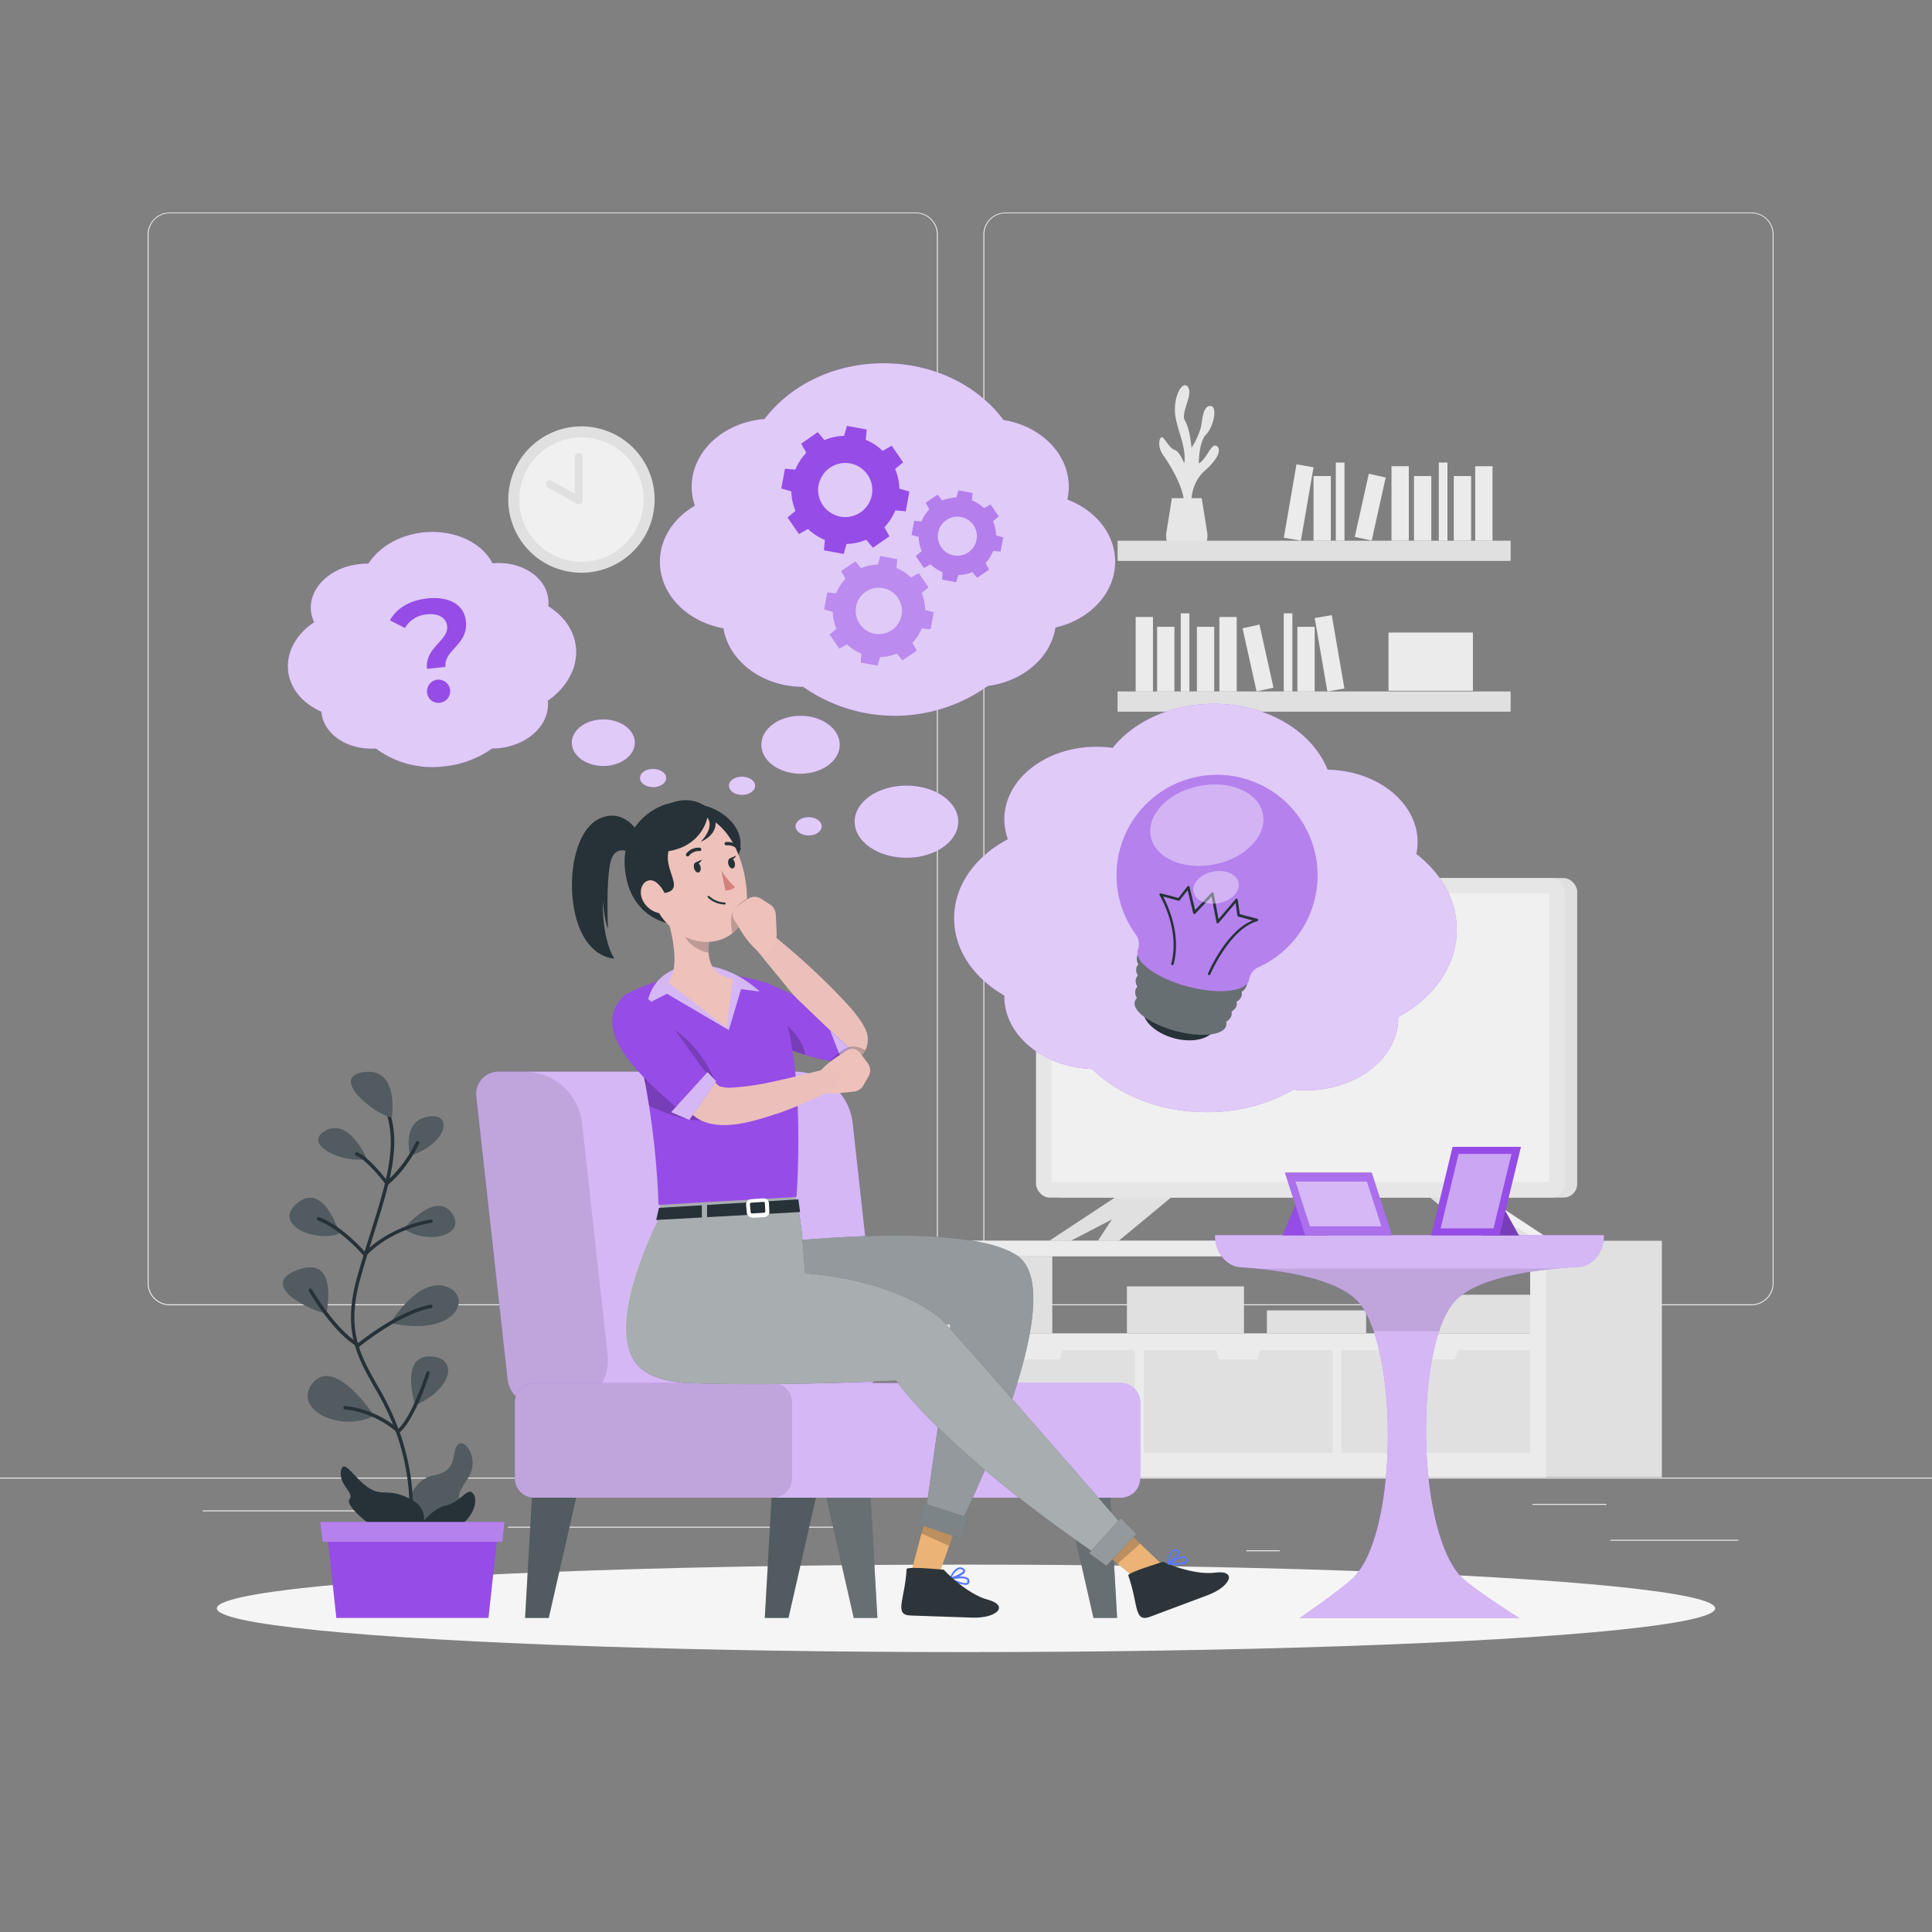 <svg xmlns="http://www.w3.org/2000/svg" viewBox="0 0 500 500"><rect x="0" y="0" width="500" height="500" fill="#808080" stroke="none"/><g id="freepik--background-complete--inject-21"><rect y="382.4" width="500" height="0.25" style="fill:#ebebeb"></rect><rect x="416.78" y="398.49" width="33.12" height="0.25" style="fill:#ebebeb"></rect><rect x="322.53" y="401.21" width="8.69" height="0.25" style="fill:#ebebeb"></rect><rect x="396.59" y="389.21" width="19.19" height="0.25" style="fill:#ebebeb"></rect><rect x="52.46" y="390.89" width="43.19" height="0.25" style="fill:#ebebeb"></rect><rect x="104.56" y="390.89" width="6.33" height="0.25" style="fill:#ebebeb"></rect><rect x="131.47" y="395.11" width="93.68" height="0.25" style="fill:#ebebeb"></rect><path d="M237,337.8H43.91a5.71,5.71,0,0,1-5.7-5.71V60.66A5.71,5.71,0,0,1,43.91,55H237a5.71,5.71,0,0,1,5.71,5.71V332.09A5.71,5.71,0,0,1,237,337.8ZM43.91,55.2a5.46,5.46,0,0,0-5.45,5.46V332.09a5.46,5.46,0,0,0,5.45,5.46H237a5.47,5.47,0,0,0,5.46-5.46V60.66A5.47,5.47,0,0,0,237,55.2Z" style="fill:#ebebeb"></path><path d="M453.31,337.8H260.21a5.72,5.72,0,0,1-5.71-5.71V60.66A5.72,5.72,0,0,1,260.21,55h193.1A5.71,5.71,0,0,1,459,60.66V332.09A5.71,5.71,0,0,1,453.31,337.8ZM260.21,55.2a5.47,5.47,0,0,0-5.46,5.46V332.09a5.47,5.47,0,0,0,5.46,5.46h193.1a5.47,5.47,0,0,0,5.46-5.46V60.66a5.47,5.47,0,0,0-5.46-5.46Z" style="fill:#ebebeb"></path><polygon points="291.12 308.22 299.55 308.22 305.12 308.22 289.53 321.11 286.67 321.11 284.12 321.11 287.76 315.59 277.14 321.11 274.58 321.11 271.56 321.11 291.12 308.22" style="fill:#e0e0e0"></polygon><polygon points="401.61 321.11 396.02 321.11 383.63 314.67 389.04 321.11 383.63 321.11 368.05 308.22 382.04 308.22 401.61 321.11" style="fill:#e0e0e0"></polygon><polygon points="386.5 321.11 373.61 308.22 382.04 308.22 401.61 321.11 398.58 321.11 383.63 312.89 389.04 321.11 386.5 321.11" style="fill:#f0f0f0"></polygon><path d="M241.67,321.11V382.3H430.09V321.11Zm3.08,4H396v20H244.75Z" style="fill:#e0e0e0"></path><path d="M241.67,321.11V382.3H400.14V321.11Zm3.08,4H396v20H244.75Z" style="fill:#ebebeb"></path><rect x="244.75" y="325.08" width="27.58" height="19.99" transform="translate(517.08 670.16) rotate(180)" style="fill:#e0e0e0"></rect><rect x="356.08" y="335.08" width="39.94" height="10" transform="translate(752.1 680.15) rotate(180)" style="fill:#e0e0e0"></rect><rect x="327.88" y="339.14" width="25.69" height="5.94" transform="translate(681.44 684.21) rotate(180)" style="fill:#e0e0e0"></rect><rect x="291.65" y="332.93" width="30.29" height="12.15" transform="translate(613.59 678) rotate(180)" style="fill:#e0e0e0"></rect><polygon points="365.95 349.43 366.68 351.82 376.51 351.82 377.24 349.43 396.02 349.43 396.02 375.97 347.17 375.97 347.17 349.43 365.95 349.43" style="fill:#e0e0e0"></polygon><polygon points="314.81 349.43 315.54 351.82 325.36 351.82 326.09 349.43 344.88 349.43 344.88 375.97 296.02 375.97 296.02 349.43 314.81 349.43" style="fill:#e0e0e0"></polygon><polygon points="263.66 349.43 264.39 351.82 274.21 351.82 274.95 349.43 293.73 349.43 293.73 375.97 244.88 375.97 244.88 349.43 263.66 349.43" style="fill:#e0e0e0"></polygon><rect x="271.33" y="227.23" width="136.85" height="82.69" rx="3.53" transform="translate(679.51 537.16) rotate(180)" style="fill:#e0e0e0"></rect><rect x="268.11" y="227.23" width="136.85" height="82.69" rx="3.53" transform="translate(673.08 537.16) rotate(180)" style="fill:#e6e6e6"></rect><rect x="299.21" y="204.17" width="74.65" height="128.81" transform="translate(605.12 -67.96) rotate(90)" style="fill:#f0f0f0"></rect><circle cx="150.48" cy="129.29" r="18.94" transform="translate(-9.92 246.04) rotate(-76.72)" style="fill:#e0e0e0"></circle><circle cx="150.48" cy="129.29" r="16.1" transform="translate(-4.93 252.61) rotate(-79.1)" style="fill:#f0f0f0"></circle><polyline points="149.72 118.24 149.72 129.5 142.26 125.28" style="fill:#f0f0f0"></polyline><path d="M149.72,130.5a1,1,0,0,1-.49-.13l-7.46-4.22a1,1,0,0,1-.38-1.36,1,1,0,0,1,1.37-.38l6,3.38v-9.55a1,1,0,1,1,2,0V129.5a1,1,0,0,1-.49.86A.94.94,0,0,1,149.72,130.5Z" style="fill:#e0e0e0"></path><path d="M308.37,131.66s-.92-6,3.48-9.89,4-6.16,2.75-6.46-2.41,3.57-4.35,4.63c0,0-.06-5.51,1.91-7.53s3-7.26,1.12-7.35-2.06,3.1-2.45,5.37a18.83,18.83,0,0,1-2.46,5.45s-.41-4.92-1.68-6.95,2.12-6.67.81-8.69-3.62,1.83-3.43,6.18,3.09,9,2.42,13.52c0,0-1.28-3.19-2.43-3.48s-2.3-2.4-3.08-3.18-1.74,1.93,0,4.44,6.18,9.23,5.51,14.66Z" style="fill:#e6e6e6"></path><path d="M311,128.92l1.44,9a4.59,4.59,0,0,1-4.53,5.32h-1.54a4.59,4.59,0,0,1-4.53-5.32l1.44-9Z" style="fill:#e6e6e6"></path><rect x="289.23" y="139.93" width="101.72" height="5.23" transform="translate(680.18 285.09) rotate(180)" style="fill:#e0e0e0"></rect><rect x="381.79" y="120.67" width="4.48" height="19.27" transform="translate(768.05 260.6) rotate(180)" style="fill:#ebebeb"></rect><rect x="360.12" y="120.67" width="4.48" height="19.27" transform="translate(724.72 260.6) rotate(180)" style="fill:#ebebeb"></rect><rect x="333.85" y="120.43" width="4.48" height="19.27" transform="translate(645.21 315.31) rotate(-170.22)" style="fill:#ebebeb"></rect><rect x="376.23" y="123.21" width="4.48" height="16.73" transform="translate(756.95 263.14) rotate(180)" style="fill:#ebebeb"></rect><rect x="365.93" y="123.21" width="4.48" height="16.73" transform="translate(736.35 263.14) rotate(180)" style="fill:#ebebeb"></rect><rect x="339.93" y="123.21" width="4.48" height="16.73" transform="translate(684.35 263.14) rotate(180)" style="fill:#ebebeb"></rect><rect x="352.36" y="122.92" width="4.48" height="16.73" transform="translate(672.29 336.35) rotate(-167.47)" style="fill:#ebebeb"></rect><rect x="372.36" y="119.71" width="2.24" height="20.22" transform="translate(746.96 259.64) rotate(180)" style="fill:#ebebeb"></rect><rect x="345.7" y="119.71" width="2.24" height="20.22" transform="translate(693.65 259.64) rotate(180)" style="fill:#ebebeb"></rect><rect x="289.23" y="178.95" width="101.72" height="5.23" style="fill:#e0e0e0"></rect><rect x="293.91" y="159.68" width="4.48" height="19.27" style="fill:#ebebeb"></rect><rect x="315.58" y="159.68" width="4.48" height="19.27" style="fill:#ebebeb"></rect><rect x="341.85" y="159.44" width="4.48" height="19.27" transform="translate(-23.72 60.9) rotate(-9.78)" style="fill:#ebebeb"></rect><rect x="299.46" y="162.22" width="4.48" height="16.73" style="fill:#ebebeb"></rect><rect x="309.76" y="162.22" width="4.48" height="16.73" style="fill:#ebebeb"></rect><rect x="335.76" y="162.22" width="4.48" height="16.73" style="fill:#ebebeb"></rect><rect x="323.33" y="161.94" width="4.48" height="16.73" transform="translate(-29.19 74.67) rotate(-12.53)" style="fill:#ebebeb"></rect><rect x="305.58" y="158.73" width="2.24" height="20.22" style="fill:#ebebeb"></rect><rect x="332.23" y="158.73" width="2.24" height="20.22" style="fill:#ebebeb"></rect><rect x="359.35" y="163.7" width="21.84" height="15.07" style="fill:#ebebeb"></rect></g><g id="freepik--Shadow--inject-21"><ellipse id="freepik--path--inject-21" cx="250" cy="416.24" rx="193.89" ry="11.32" style="fill:#f5f5f5"></ellipse></g><g id="freepik--Plant--inject-21"><path d="M104.32,393.13s1.39-10.18,7.9-11.29,4.54-6,6.24-7.94,6.12,3.72,2.33,9.16-.7,3.73-2.33,8.79S103.73,401.56,104.32,393.13Z" style="fill:#263238"></path><path d="M104.32,393.13s1.39-10.18,7.9-11.29,4.54-6,6.24-7.94,6.12,3.72,2.33,9.16-.7,3.73-2.33,8.79S103.73,401.56,104.32,393.13Z" style="fill:#fff;isolation:isolate;opacity:0.2"></path><path d="M105.44,399.57l-.13,0a.45.45,0,0,1-.3-.56c0-.11,3.15-11.1-2.05-27a68.72,68.72,0,0,0-6.13-13.1c-4.41-7.83-8.21-14.58-4.49-28.08,1.15-4.17,2.38-8.08,3.57-11.86,4.39-13.94,7.86-25,2.48-34.46a.45.45,0,1,1,.78-.44c5.58,9.83,2.06,21-2.4,35.18-1.19,3.77-2.41,7.67-3.56,11.82-3.62,13.14-.08,19.43,4.41,27.39a71.17,71.17,0,0,1,6.2,13.27c5.29,16.22,2.08,27.46,2.05,27.58A.46.46,0,0,1,105.44,399.57Z" style="fill:#263238"></path><path d="M108.35,397.7s4.21-6.34-1.87-9.6-7.28-.63-11-3-6.6-8-7.24-4.39,3.7,5.7,2.16,7.36S100.57,400.56,108.35,397.7Z" style="fill:#263238"></path><path d="M101.39,289.17s2-12.95-7.2-11.71S97,288.54,101.39,289.17Z" style="fill:#263238"></path><path d="M94.94,299.92s-4.56-10.73-10.7-7.31S88.47,301.19,94.94,299.92Z" style="fill:#263238"></path><path d="M106.17,299.08s-2.43-8.75,4.47-10.06S115.73,296.05,106.17,299.08Z" style="fill:#263238"></path><path d="M104.53,318s8-9.8,12.29-4.18S111,322.45,104.53,318Z" style="fill:#263238"></path><path d="M87.84,319.24s-4-13.48-10.8-7.94S81.52,321.68,87.84,319.24Z" style="fill:#263238"></path><path d="M84.44,340s3.28-14.81-6.77-11.56S76.62,337.83,84.44,340Z" style="fill:#263238"></path><path d="M101.06,342.41s7-11.67,14.21-9.5S118.67,346.16,101.06,342.41Z" style="fill:#263238"></path><path d="M96.86,366.41s-10.09-15.26-15.78-8.63S87.54,370.93,96.86,366.41Z" style="fill:#263238"></path><path d="M107.47,363.69s-4-12.45,3.47-12.62S117.79,359,107.47,363.69Z" style="fill:#263238"></path><g style="isolation:isolate;opacity:0.2"><path d="M101.39,289.17s2-12.95-7.2-11.71S97,288.54,101.39,289.17Z" style="fill:#fff"></path><path d="M94.94,299.92s-4.56-10.73-10.7-7.31S88.47,301.19,94.94,299.92Z" style="fill:#fff"></path><path d="M106.17,299.08s-2.43-8.75,4.47-10.06S115.73,296.05,106.17,299.08Z" style="fill:#fff"></path><path d="M104.53,318s8-9.8,12.29-4.18S111,322.45,104.53,318Z" style="fill:#fff"></path><path d="M87.84,319.24s-4-13.48-10.8-7.94S81.52,321.68,87.84,319.24Z" style="fill:#fff"></path><path d="M84.44,340s3.28-14.81-6.77-11.56S76.62,337.83,84.44,340Z" style="fill:#fff"></path><path d="M101.06,342.41s7-11.67,14.21-9.5S118.67,346.16,101.06,342.41Z" style="fill:#fff"></path><path d="M96.86,366.41s-10.09-15.26-15.78-8.63S87.54,370.93,96.86,366.41Z" style="fill:#fff"></path><path d="M107.47,363.69s-4-12.45,3.47-12.62S117.79,359,107.47,363.69Z" style="fill:#fff"></path></g><path d="M100.08,306.67h0a.45.45,0,0,1-.31-.18c0-.06-4.66-6.24-7.58-7.4a.45.45,0,1,1,.34-.83c2.74,1.09,6.6,5.91,7.68,7.32a33,33,0,0,0,7.43-10,.45.45,0,0,1,.6-.22.43.43,0,0,1,.22.59c-.12.27-3.1,6.67-8,10.61A.45.45,0,0,1,100.08,306.67Z" style="fill:#263238"></path><path d="M94.43,325.13h0a.47.47,0,0,1-.33-.17c-.06-.06-5.65-6.71-11.82-9.11a.45.45,0,1,1,.33-.84c5.59,2.17,10.55,7.51,11.85,9,7-7,16.92-8.4,17-8.41a.45.45,0,1,1,.12.89c-.1,0-10,1.39-16.83,8.5A.44.44,0,0,1,94.43,325.13Z" style="fill:#263238"></path><path d="M92.74,348.57a.43.43,0,0,1-.22-.06C86.25,345,80.2,334.6,79.94,334.16a.45.45,0,1,1,.79-.45c.06.1,6,10.29,12,13.86,1.65-1.32,10.9-8.49,18.68-9.91a.43.43,0,0,1,.52.36.44.44,0,0,1-.36.52c-8.16,1.5-18.41,9.84-18.51,9.93A.46.46,0,0,1,92.74,348.57Z" style="fill:#263238"></path><path d="M103.09,370.84a.45.45,0,0,1-.32-.13,24.66,24.66,0,0,0-13.51-5.95.46.46,0,0,1-.39-.51.44.44,0,0,1,.51-.39,25.88,25.88,0,0,1,13.73,5.92c3.58-3.34,7.19-14.45,7.23-14.57a.45.45,0,1,1,.86.28c-.16.49-3.94,12.11-7.82,15.25A.46.46,0,0,1,103.09,370.84Z" style="fill:#263238"></path><path d="M107.7,396.19s3.61-5.74,7.68-6.56,5.83-5.51,7.33-2.69S120.07,399.12,107.7,396.19Z" style="fill:#263238"></path><polygon points="126.42 418.72 87.04 418.72 84.41 394.43 129.05 394.43 126.42 418.72" style="fill:#964CE6"></polygon><polygon points="129.97 399.03 83.49 399.03 82.89 393.88 130.57 393.88 129.97 399.03" style="fill:#964CE6"></polygon><polygon points="129.97 399.03 83.49 399.03 82.89 393.88 130.57 393.88 129.97 399.03" style="fill:#fff;opacity:0.3"></polygon></g><g id="freepik--Table--inject-21"><path d="M314.43,319.65H415.11c0,4.41-2.91,8-6.6,8.23-10.82.58-27.47,2.62-32.75,9.77-9.84,13.31-8.88,60.09,2.9,70.93,3.7,3.39,14.47,10.14,14.47,10.14H336.4s10.07-6.88,13.57-10.14c11.72-10.93,12.06-57.68,2.17-70.93-5.07-6.8-20.67-9-31.14-9.69C317.31,327.71,314.43,324.06,314.43,319.65Z" style="fill:#964CE6"></path><path d="M314.43,319.65H415.11c0,4.41-2.91,8-6.6,8.23-10.82.58-27.47,2.62-32.75,9.77-9.84,13.31-8.88,60.09,2.9,70.93,3.7,3.39,14.47,10.14,14.47,10.14H336.4s10.07-6.88,13.57-10.14c11.72-10.93,12.06-57.68,2.17-70.93-5.07-6.8-20.67-9-31.14-9.69C317.31,327.71,314.43,324.06,314.43,319.65Z" style="fill:#fff;isolation:isolate;opacity:0.6"></path><path d="M402.64,328.31c-10.23,1-22.48,3.39-26.88,9.34a24.92,24.92,0,0,0-3.32,6.88H355.53a25.35,25.35,0,0,0-3.39-6.88c-4.4-5.91-16.76-8.34-26.79-9.34Z" style="opacity:0.1"></path><polygon points="385.58 306.18 393.1 319.73 383.73 319.73 385.58 306.18" style="fill:#964CE6"></polygon><polygon points="385.58 306.18 393.1 319.73 383.73 319.73 385.58 306.18" style="isolation:isolate;opacity:0.2"></polygon><polygon points="388.09 319.73 370.39 319.73 375.93 296.8 393.62 296.8 388.09 319.73" style="fill:#964CE6"></polygon><polygon points="372.83 317.91 377.49 298.62 391.18 298.62 386.52 317.91 372.83 317.91" style="fill:#fff;isolation:isolate;opacity:0.5"></polygon><polygon points="336.3 309.29 331.91 319.73 343.65 319.73 336.3 309.29" style="fill:#964CE6"></polygon><polygon points="360.27 319.73 337.79 319.73 332.51 303.44 355 303.44 360.27 319.73" style="fill:#964CE6"></polygon><polygon points="360.27 319.73 337.79 319.73 332.51 303.44 355 303.44 360.27 319.73" style="fill:#fff;isolation:isolate;opacity:0.2"></polygon><polygon points="339.02 317.38 335.27 305.79 353.76 305.79 357.51 317.38 339.02 317.38" style="fill:#fff;isolation:isolate;opacity:0.5"></polygon></g><g id="freepik--speech-bubble-3--inject-21"><path d="M377,240.59c0-7.67-4-14.6-10.45-19.58a14.88,14.88,0,0,0,.32-3.07c0-10.21-10.38-18.52-23.3-18.75-3.9-9.88-15.61-17.05-29.45-17.05-11,0-20.71,4.56-26.16,11.41a31.77,31.77,0,0,0-4.18-.29c-13.17,0-23.86,8.4-23.86,18.77a15.2,15.2,0,0,0,.92,5.16c-8.39,4.41-13.92,11.92-13.92,20.46,0,8.22,5.13,15.49,13,20,0,.09,0,.17,0,.26,0,10.06,10.07,18.27,22.71,18.74,7,6.81,17.65,11.17,29.63,11.17A45.14,45.14,0,0,0,334.76,282a31.36,31.36,0,0,0,3.24.17c13.18,0,23.86-8.4,23.86-18.76v-.2C371,258.27,377,250,377,240.59Z" style="fill:#964CE6"></path><path d="M212.66,213.85c0,1.31-1.52,2.37-3.39,2.37s-3.39-1.06-3.39-2.37,1.52-2.37,3.39-2.37S212.66,212.54,212.66,213.85Z" style="fill:#964CE6"></path><ellipse cx="234.59" cy="212.65" rx="13.41" ry="9.34" style="fill:#964CE6"></ellipse><path d="M377,240.59c0-7.67-4-14.6-10.45-19.58a14.88,14.88,0,0,0,.32-3.07c0-10.21-10.38-18.52-23.3-18.75-3.9-9.88-15.61-17.05-29.45-17.05-11,0-20.71,4.56-26.16,11.41a31.77,31.77,0,0,0-4.18-.29c-13.17,0-23.86,8.4-23.86,18.77a15.2,15.2,0,0,0,.92,5.16c-8.39,4.41-13.92,11.92-13.92,20.46,0,8.22,5.13,15.49,13,20,0,.09,0,.17,0,.26,0,10.06,10.07,18.27,22.71,18.74,7,6.81,17.65,11.17,29.63,11.17A45.14,45.14,0,0,0,334.76,282a31.36,31.36,0,0,0,3.24.17c13.18,0,23.86-8.4,23.86-18.76v-.2C371,258.27,377,250,377,240.59Z" style="fill:#fff;isolation:isolate;opacity:0.7"></path><path d="M212.66,213.85c0,1.31-1.52,2.37-3.39,2.37s-3.39-1.06-3.39-2.37,1.52-2.37,3.39-2.37S212.66,212.54,212.66,213.85Z" style="fill:#fff;isolation:isolate;opacity:0.7"></path><ellipse cx="234.59" cy="212.65" rx="13.41" ry="9.34" style="fill:#fff;isolation:isolate;opacity:0.7"></ellipse></g><g id="freepik--speech-bubble-2--inject-21"><path d="M288.61,145.37c0-7.17-5.09-13.34-12.38-16.09a15,15,0,0,0,.38-3.29c0-8.59-7.27-15.73-16.89-17.3-6.57-8.83-18-14.68-31-14.68s-24.27,5.74-30.87,14.43C187.23,109.3,179,116.82,179,126a15,15,0,0,0,.83,4.87c-5.46,3.18-9.05,8.49-9.05,14.51,0,8.45,7,15.51,16.44,17.23,1.43,8.55,10.11,15.14,20.63,15.14a41.32,41.32,0,0,0,47.8-.23c9.13-1.18,16.3-7.35,17.5-15.11C282,160.39,288.61,153.54,288.61,145.37Z" style="fill:#964CE6"></path><ellipse cx="207.18" cy="192.74" rx="10.15" ry="7.5" style="fill:#964CE6"></ellipse><path d="M195.42,203.35c0,1.31-1.52,2.37-3.39,2.37s-3.39-1.06-3.39-2.37S190.16,201,192,201,195.42,202,195.42,203.35Z" style="fill:#964CE6"></path><path d="M288.61,145.37c0-7.17-5.09-13.34-12.38-16.09a15,15,0,0,0,.38-3.29c0-8.59-7.27-15.73-16.89-17.3-6.57-8.83-18-14.68-31-14.68s-24.27,5.74-30.87,14.43C187.23,109.3,179,116.82,179,126a15,15,0,0,0,.83,4.87c-5.46,3.18-9.05,8.49-9.05,14.51,0,8.45,7,15.51,16.44,17.23,1.43,8.55,10.11,15.14,20.63,15.14a41.32,41.32,0,0,0,47.8-.23c9.13-1.18,16.3-7.35,17.5-15.11C282,160.39,288.61,153.54,288.61,145.37Z" style="fill:#fff;isolation:isolate;opacity:0.7"></path><ellipse cx="207.18" cy="192.74" rx="10.15" ry="7.5" style="fill:#fff;isolation:isolate;opacity:0.7"></ellipse><path d="M195.42,203.35c0,1.31-1.52,2.37-3.39,2.37s-3.39-1.06-3.39-2.37S190.16,201,192,201,195.42,202,195.42,203.35Z" style="fill:#fff;isolation:isolate;opacity:0.7"></path></g><g id="freepik--speech-bubble-1--inject-21"><ellipse cx="156.14" cy="192.21" rx="8.16" ry="6.03" style="fill:#964CE6"></ellipse><path d="M172.41,201.35c0,1.31-1.52,2.37-3.39,2.37s-3.4-1.06-3.4-2.37S167.14,199,169,199,172.41,200,172.41,201.35Z" style="fill:#964CE6"></path><ellipse cx="156.14" cy="192.21" rx="8.16" ry="6.03" style="fill:#fff;isolation:isolate;opacity:0.7"></ellipse><path d="M172.41,201.35c0,1.31-1.52,2.37-3.39,2.37s-3.4-1.06-3.4-2.37S167.14,199,169,199,172.41,200,172.41,201.35Z" style="fill:#fff;isolation:isolate;opacity:0.7"></path><path d="M149.05,167.47c-.46-4.39-3.16-8.11-7.14-10.57a8.15,8.15,0,0,0,0-1.78c-.6-5.84-7-10-14.43-9.34-2.82-5.41-9.94-8.81-17.85-8-6.31.65-11.57,3.83-14.28,8.07A17.75,17.75,0,0,0,93,146c-7.53.78-13.14,6.21-12.53,12.14a8.68,8.68,0,0,0,.84,2.89c-4.54,3-7.26,7.65-6.75,12.53.49,4.7,3.85,8.55,8.62,10.63a.76.76,0,0,1,0,.15c.6,5.76,6.84,9.85,14.1,9.37a24.41,24.41,0,0,0,17.6,4.63,25.88,25.88,0,0,0,12.5-4.64c.62,0,1.24,0,1.87-.09,7.53-.79,13.14-6.22,12.53-12.15a.36.36,0,0,1,0-.11C146.66,177.93,149.61,172.84,149.05,167.47Z" style="fill:#964CE6"></path><path d="M149.05,167.47c-.46-4.39-3.16-8.11-7.14-10.57a8.15,8.15,0,0,0,0-1.78c-.6-5.84-7-10-14.43-9.34-2.82-5.41-9.94-8.81-17.85-8-6.31.65-11.57,3.83-14.28,8.07A17.75,17.75,0,0,0,93,146c-7.53.78-13.14,6.21-12.53,12.14a8.68,8.68,0,0,0,.84,2.89c-4.54,3-7.26,7.65-6.75,12.53.49,4.7,3.85,8.55,8.62,10.63a.76.76,0,0,1,0,.15c.6,5.76,6.84,9.85,14.1,9.37a24.41,24.41,0,0,0,17.6,4.63,25.88,25.88,0,0,0,12.5-4.64c.62,0,1.24,0,1.87-.09,7.53-.79,13.14-6.22,12.53-12.15a.36.36,0,0,1,0-.11C146.66,177.93,149.61,172.84,149.05,167.47Z" style="fill:#fff;isolation:isolate;opacity:0.7"></path></g><g id="freepik--light-bulb--inject-21"><path d="M314.6,265.69c-.81,3.05-5.63,4.41-10.78,3s-8.66-4.93-7.86-8,5.63-4.4,10.78-3S315.4,262.65,314.6,265.69Z" style="fill:#263238"></path><path d="M321.3,256.67a2.81,2.81,0,0,0,1.32-1.6c.79-3-4.92-7.08-12.75-9.16s-14.82-1.34-15.61,1.65a2.77,2.77,0,0,0,.35,2,2.37,2.37,0,0,0-.49.89,2.66,2.66,0,0,0,.38,2,2.2,2.2,0,0,0-.52.91,2.67,2.67,0,0,0,.41,2,2.12,2.12,0,0,0-.54.92,2.54,2.54,0,0,0,.43,2,2,2,0,0,0-.57.93c-.66,2.48,4.09,5.89,10.6,7.62s12.32,1.11,13-1.37a2,2,0,0,0,0-1.09,2.54,2.54,0,0,0,1.37-1.52,2.16,2.16,0,0,0,0-1.07A2.61,2.61,0,0,0,320,260.3a2.19,2.19,0,0,0,0-1.05,2.69,2.69,0,0,0,1.33-1.56A2.34,2.34,0,0,0,321.3,256.67Z" style="fill:#263238"></path><path d="M321.3,256.67a2.81,2.81,0,0,0,1.32-1.6c.79-3-4.92-7.08-12.75-9.16s-14.82-1.34-15.61,1.65a2.77,2.77,0,0,0,.35,2,2.37,2.37,0,0,0-.49.89,2.66,2.66,0,0,0,.38,2,2.2,2.2,0,0,0-.52.91,2.67,2.67,0,0,0,.41,2,2.12,2.12,0,0,0-.54.92,2.54,2.54,0,0,0,.43,2,2,2,0,0,0-.57.93c-.66,2.48,4.09,5.89,10.6,7.62s12.32,1.11,13-1.37a2,2,0,0,0,0-1.09,2.54,2.54,0,0,0,1.37-1.52,2.16,2.16,0,0,0,0-1.07A2.61,2.61,0,0,0,320,260.3a2.19,2.19,0,0,0,0-1.05,2.69,2.69,0,0,0,1.33-1.56A2.34,2.34,0,0,0,321.3,256.67Z" style="fill:#fff;opacity:0.3"></path><path d="M340.08,233.28a26,26,0,1,0-46.15,8.53,4.25,4.25,0,0,1,.57,4l-.06.2c-.8,3,5,7.19,12.95,9.3s15.05,1.36,15.85-1.67a1.18,1.18,0,0,0,0-.2,4.31,4.31,0,0,1,2.51-3.18A25.89,25.89,0,0,0,340.08,233.28Z" style="fill:#964CE6"></path><path d="M340.08,233.28a26,26,0,1,0-46.15,8.53,4.25,4.25,0,0,1,.57,4l-.06.2c-.8,3,5,7.19,12.95,9.3s15.05,1.36,15.85-1.67a1.18,1.18,0,0,0,0-.2,4.31,4.31,0,0,1,2.51-3.18A25.89,25.89,0,0,0,340.08,233.28Z" style="fill:#fff;opacity:0.3"></path><path d="M312.92,252.35l-.12,0a.32.32,0,0,1-.17-.41c.2-.47,4.72-11,11.56-13.73l-3.72-1a.31.31,0,0,1-.23-.25l-.47-3.27-4.4,5.16a.32.32,0,0,1-.32.1.32.32,0,0,1-.22-.24L313.55,232l-4.22,4.47a.28.28,0,0,1-.3.08.3.3,0,0,1-.23-.22l-1.44-5.94L305.3,233a.3.3,0,0,1-.32.11L301,232c1.2,2.22,4.78,9.8,2.72,17.55a.3.3,0,0,1-.38.22.31.31,0,0,1-.22-.38c2.37-8.92-3-17.63-3-17.72a.32.32,0,0,1,0-.35.33.33,0,0,1,.33-.12l4.53,1.2,2.32-3a.32.32,0,0,1,.31-.12.33.33,0,0,1,.24.23l1.46,6,4.25-4.49a.3.3,0,0,1,.31-.09.32.32,0,0,1,.22.24l1.27,6.7,4.42-5.19a.33.33,0,0,1,.32-.1.34.34,0,0,1,.23.26l.54,3.75,4.52,1.19a.31.31,0,0,1,.23.3.32.32,0,0,1-.23.31c-7.1,2-12.09,13.58-12.14,13.7A.31.31,0,0,1,312.92,252.35Z" style="fill:#263238"></path><path d="M326.83,210.61c1.14,5.6-4.44,11.45-12.45,13.08s-15.43-1.59-16.56-7.18,4.43-11.45,12.44-13.08S325.69,205,326.83,210.61Z" style="fill:#fff;opacity:0.4"></path><path d="M320.54,228.46c.45,2.25-1.78,4.6-5,5.25s-6.19-.63-6.65-2.88,1.78-4.6,5-5.25S320.08,226.22,320.54,228.46Z" style="fill:#fff;opacity:0.4"></path></g><g id="freepik--Gears--inject-21"><path d="M205.88,132.2l-2.07,1.73,2.95,4.28,2.35-1.31a14.14,14.14,0,0,0,4.37,2.84l-.24,2.68,5.11.94.74-2.59a13.89,13.89,0,0,0,5.09-1.09l1.73,2.07,4.28-2.95-1.31-2.35a14.14,14.14,0,0,0,2.84-4.37l2.68.24.94-5.11-2.59-.74a13.69,13.69,0,0,0-1.09-5.09l2.07-1.73-2.95-4.29-2.35,1.32a14,14,0,0,0-4.37-2.84l.24-2.68-5.11-.94-.74,2.58a13.9,13.9,0,0,0-5.09,1.1l-1.73-2.07-4.28,3,1.31,2.35a14.22,14.22,0,0,0-2.84,4.36l-2.68-.23-.94,5.11,2.59.74A13.69,13.69,0,0,0,205.88,132.2Zm6-6.69a7,7,0,1,1,5.65,8.2A7.05,7.05,0,0,1,211.84,125.51Z" style="fill:#964CE6"></path><path d="M243.79,150l3.68.68.53-1.86a10,10,0,0,0,3.65-.78l1.25,1.48,3.08-2.11-.95-1.7a9.85,9.85,0,0,0,2-3.13l1.93.17.68-3.68-1.86-.52a10,10,0,0,0-.79-3.66l1.49-1.24-2.12-3.08-1.69.94a9.89,9.89,0,0,0-3.14-2l.17-1.92-3.67-.68-.53,1.86a9.88,9.88,0,0,0-3.66.78L242.64,128l-3.08,2.12.95,1.7a9.74,9.74,0,0,0-2,3.13l-1.93-.17-.68,3.67,1.86.53a10,10,0,0,0,.79,3.66L237,143.92l2.12,3.08,1.69-.94a10.25,10.25,0,0,0,3.14,2Zm-1-12.15a5.06,5.06,0,1,1,4.06,5.9A5.06,5.06,0,0,1,242.79,137.87Z" style="fill:#964CE6;opacity:0.6"></path><path d="M215.53,158.38a12.07,12.07,0,0,0,.94,4.35l-1.77,1.48,2.52,3.67,2-1.13a11.73,11.73,0,0,0,3.73,2.43l-.21,2.29,4.38.81.63-2.21a12.07,12.07,0,0,0,4.35-.94l1.48,1.77,3.67-2.52-1.13-2a11.89,11.89,0,0,0,2.43-3.74l2.29.21.81-4.38-2.21-.63a11.85,11.85,0,0,0-.93-4.35L240.3,152l-2.53-3.67-2,1.13A11.85,11.85,0,0,0,232,147l.2-2.29-4.38-.81-.63,2.21a12.07,12.07,0,0,0-4.35.94l-1.48-1.77-3.67,2.52,1.13,2a12.07,12.07,0,0,0-2.43,3.74l-2.29-.21-.81,4.38Zm6-1.37a6,6,0,1,1,4.83,7A6,6,0,0,1,221.57,157Z" style="fill:#964CE6;opacity:0.5"></path></g><g id="freepik--Symbol--inject-21"><path d="M115.72,162.05c-.22-2.11-2.17-3.36-5.08-3.06a7.15,7.15,0,0,0-5.84,3.54l-3.9-2c1.81-3.09,5-5.17,9.74-5.66,5.54-.58,9.49,1.57,9.94,5.9.64,6.15-5.75,7.38-5.28,11.83l-4.79.5C109.93,167.53,116.11,165.82,115.72,162.05Zm-5.19,17.19a3,3,0,1,1,3.33,2.63A2.92,2.92,0,0,1,110.53,179.24Z" style="fill:#964CE6"></path></g><g id="freepik--Character--inject-21"><polygon points="274.98 383.51 287.11 383.51 289.11 418.72 282.99 418.72 274.98 383.51" style="fill:#263238"></polygon><polygon points="212.94 383.51 225.07 383.51 227.07 418.72 220.95 418.72 212.94 383.51" style="fill:#263238"></polygon><polygon points="150.03 383.51 137.9 383.51 135.89 418.72 142.02 418.72 150.03 383.51" style="fill:#263238"></polygon><polygon points="212.07 383.51 199.93 383.51 197.93 418.72 204.06 418.72 212.07 383.51" style="fill:#263238"></polygon><polygon points="274.98 383.51 287.11 383.51 289.11 418.72 282.99 418.72 274.98 383.51" style="fill:#fff;isolation:isolate;opacity:0.3"></polygon><polygon points="212.07 383.51 199.93 383.51 197.93 418.72 204.06 418.72 212.07 383.51" style="fill:#fff;isolation:isolate;opacity:0.2"></polygon><polygon points="212.94 383.51 225.07 383.51 227.07 418.72 220.95 418.72 212.94 383.51" style="fill:#fff;isolation:isolate;opacity:0.3"></polygon><polygon points="150.03 383.51 137.9 383.51 135.89 418.72 142.02 418.72 150.03 383.51" style="fill:#fff;isolation:isolate;opacity:0.2"></polygon><path d="M220.63,290.27l6.66,60.31a11.46,11.46,0,0,1-11.71,13H138.71a7.52,7.52,0,0,1-7.33-6.52l-8.09-73.2a5.76,5.76,0,0,1,5.89-6.51h76.87A15,15,0,0,1,220.63,290.27Z" style="fill:#964CE6"></path><path d="M220.63,290.27l6.66,60.31a11.46,11.46,0,0,1-11.71,13H138.71a7.52,7.52,0,0,1-7.33-6.52l-8.09-73.2a5.76,5.76,0,0,1,5.89-6.51h76.87A15,15,0,0,1,220.63,290.27Z" style="fill:#fff;isolation:isolate;opacity:0.6"></path><path d="M150.59,290.27l6.66,60.31a11.46,11.46,0,0,1-11.71,13h-6.83a7.52,7.52,0,0,1-7.33-6.52l-8.09-73.2a5.76,5.76,0,0,1,5.89-6.51H136A15,15,0,0,1,150.59,290.27Z" style="opacity:0.1"></path><path d="M295.07,362.93V382.6a5,5,0,0,1-5,5H138.24a5,5,0,0,1-5-5V362.93a5,5,0,0,1,5-5H290.1A5,5,0,0,1,295.07,362.93Z" style="fill:#964CE6"></path><path d="M295.07,362.93V382.6a5,5,0,0,1-5,5H138.24a5,5,0,0,1-5-5V362.93a5,5,0,0,1,5-5H290.1A5,5,0,0,1,295.07,362.93Z" style="fill:#fff;isolation:isolate;opacity:0.6"></path><path d="M205,362.93V382.6a5,5,0,0,1-5,5h-61.8a5,5,0,0,1-5-5V362.93a5,5,0,0,1,5-5H200A5,5,0,0,1,205,362.93Z" style="opacity:0.1"></path><polygon points="242.56 408.88 235.97 406.26 238.54 396.67 240.92 387.87 249.24 389.71 245.7 399.86 242.56 408.88" style="fill:#ebb376"></polygon><polygon points="245.62 400.07 238.47 396.85 240.88 387.96 249.22 389.76 245.62 400.07" style="isolation:isolate;opacity:0.2"></polygon><path d="M192.76,322.47s55-7.42,70.28,2.34S248.73,394,248.73,394l-9.26-2s6.94-47.12,6.42-49.09S219.48,353.76,184,355Z" style="fill:#263238"></path><path d="M192.76,322.47s55-7.42,70.28,2.34S248.73,394,248.73,394l-9.26-2s6.94-47.12,6.42-49.09S219.48,353.76,184,355Z" style="fill:#fff;isolation:isolate;opacity:0.5"></path><polygon points="301.84 405.94 296.75 410.86 289.06 404.57 282.01 398.79 287.11 391.97 294.91 399.36 301.84 405.94" style="fill:#ebb376"></polygon><path d="M292,407.72c-.25-.74,9-3.53,9-3.53s7.63,3.56,13.47,2.81,4.05,3.6-1.95,5.84l-14.85,5.56C293.39,420,294.69,415.37,292,407.72Z" style="fill:#2e353a"></path><path d="M304,405c-.72,0-1.34-.05-1.59-.07l-.1,0-.05,0h0a.21.21,0,0,1-.07-.12h0v0h0c0-.1,0-2.47,1-3.44a1.45,1.45,0,0,1,1.16-.4c.48,0,.77.22.87.53.15.49-.34,1.22-.94,1.89a4,4,0,0,1,2.15-.56,1,1,0,0,1,.7.43.9.9,0,0,1,.14,1C306.87,404.89,305.28,405,304,405Zm-.87-.51c1.55.06,3.41,0,3.71-.57,0,0,.11-.18-.12-.51a.57.57,0,0,0-.38-.22C305.54,403.09,304.07,403.92,303.14,404.53Zm1.07-3.16a1,1,0,0,0-.69.28,4.12,4.12,0,0,0-.82,2.54c1.15-1,2.19-2.21,2.05-2.63,0-.13-.29-.17-.44-.18Z" style="fill:#577afa"></path><polygon points="295.06 399.52 289.19 404.71 282.08 398.86 287.14 392 295.06 399.52" style="isolation:isolate;opacity:0.2"></polygon><path d="M208.36,329.58s-.79-10.88-1.16-13.1a50.59,50.59,0,0,0-1.34-6.52c-2.42-7.25-34.75,1.28-34.75,1.28l-.92,5s-14.59,27.51-4.84,37.42c3,3,8.78,4.36,14.71,4.32,0,0,18.13.87,51.84-.7,0,0,11.87,17.67,53,45.77l6.71-7s-46.51-53.45-48.05-54.69C230.13,330.44,208.36,329.58,208.36,329.58Z" style="fill:#263238"></path><path d="M208.36,329.58s-.79-10.88-1.16-13.1a50.59,50.59,0,0,0-1.34-6.52c-2.42-7.25-34.75,1.28-34.75,1.28l-.92,5s-14.76,27.33-4.84,37.42c3,3,8.78,4.36,14.71,4.32,0,0,18.13.87,51.84-.7,0,0,11.87,17.67,53,45.77l6.71-7s-46.51-53.45-48.05-54.69C230.13,330.44,208.36,329.58,208.36,329.58Z" style="fill:#fff;isolation:isolate;opacity:0.6"></path><polygon points="281.83 401.95 290.07 392.88 294.06 396.97 286.33 405.24 281.83 401.95" style="fill:#263238"></polygon><polygon points="238.96 389.01 250.62 392.79 248.53 398.1 237.82 394.46 238.96 389.01" style="fill:#263238"></polygon><path d="M249.8,410.17a11.73,11.73,0,0,1-4-1.35.27.27,0,0,1-.08-.07h0l0-.05h0a.2.2,0,0,1,0-.17c0-.1.91-2.31,2.23-2.8a1.47,1.47,0,0,1,1.23.07c.42.22.63.5.6.82,0,.51-.78,1-1.59,1.39a4,4,0,0,1,2.19.31,1,1,0,0,1,.49.65,1,1,0,0,1-.26,1A1.26,1.26,0,0,1,249.8,410.17Zm-3.18-1.48c1.4.65,3.17,1.26,3.64.89,0,0,.17-.13.09-.51a.55.55,0,0,0-.27-.35C249.39,408.29,247.71,408.49,246.62,408.69Zm1.81-2.59a.92.92,0,0,0-.36.07,4.2,4.2,0,0,0-1.73,2c1.45-.5,2.87-1.21,2.91-1.64,0-.14-.21-.28-.34-.35A1.07,1.07,0,0,0,248.43,406.1Z" style="fill:#577afa"></path><path d="M234.63,406.08c.05-.78,9.61.16,9.61.16s5.7,6.2,11.38,7.75,2.37,4.87-4,4.65l-15.84-.54C231.19,418,234.17,414.17,234.63,406.08Z" style="fill:#2e353a"></path><path d="M200.09,255.26c6,3.13,12.1,6.88,18.33,9.29.33.11.27.1,0,.12a4.45,4.45,0,0,0-3.85,5.2c0,.06.09.32.12.32a14.24,14.24,0,0,0-1.31-2.25c-4.73-6.73-12.8-16.09-18-22.63a2.79,2.79,0,0,1,3.89-3.94,195.89,195.89,0,0,1,16.68,15c2.83,3,5.85,5.86,7.89,9.69a6.37,6.37,0,0,1,.36,5.17c-1.3,3.34-5.05,4.15-8.1,3.42-7.87-2-14.66-5.77-21.56-9.68-6.2-3.9-.92-13.09,5.56-9.71Z" style="fill:#ebc0bb"></path><path d="M198.74,254.56l2.91,10.7,1.6,5.92A53,53,0,0,0,208.4,273a41.76,41.76,0,0,0,13.33,2.13l-1.8-3.7s-6.06-5.62-14.71-14C205.22,257.46,199.84,254.92,198.74,254.56Z" style="fill:#964CE6"></path><polygon points="214.83 266.66 218.51 276.1 222.82 275.08 219.93 271.44 214.83 266.66" style="fill:#964CE6"></polygon><polygon points="214.83 266.66 218.51 276.1 222.82 275.08 219.93 271.44 214.83 266.66" style="fill:#fff;isolation:isolate;opacity:0.6"></polygon><path d="M201.65,265.26l1.6,5.92A53,53,0,0,0,208.4,273c-1-5.53-6.51-9.05-6.51-9.05A4.48,4.48,0,0,0,201.65,265.26Z" style="opacity:0.2"></path><path d="M206.13,309.76l-35.7,2.07a213.68,213.68,0,0,0-2.36-25c0-.22-.07-.45-.1-.67-.3-1.92-.62-3.78-.94-5.55s-.63-3.39-1-5c-.44-2.19-.9-4.22-1.33-6.06-.33-1.41-.65-2.71-1-3.89-1.29-5.06-2.26-8-2.26-8,18.94-10.54,37.74-3,37.74-3C209.35,267.67,206.13,309.76,206.13,309.76Z" style="fill:#964CE6"></path><path d="M179.59,249.8c-11.2.64-12.07,9.95-12.07,9.95l5.1-2.56,16,9.4L191.78,256l4.8.61S189.32,249.25,179.59,249.8Z" style="fill:#964CE6"></path><path d="M179.59,249.8c-11.2.64-12.07,9.95-12.07,9.95l5.1-2.56,16,9.4L191.78,256l4.8.61S189.32,249.25,179.59,249.8Z" style="fill:#fff;isolation:isolate;opacity:0.6"></path><path d="M188.07,266,172.9,254.27c3.3-3.8.93-13.58-.84-18.89l11.46,8.15c-.49,4.24-.06,8.69,6.15,9.77C189.67,253.3,188.05,266,188.07,266Z" style="fill:#eec1bb"></path><path d="M176.73,238.7l6.79,4.83a16.72,16.72,0,0,0-.13,3c-2.34-.2-5.83-2.53-6.39-4.91A8,8,0,0,1,176.73,238.7Z" style="opacity:0.2"></path><path d="M173.51,207.88c-4.09.62-13.73,6.05-11.55,18.73s14.84,15,20.77,10.89S180.42,206.85,173.51,207.88Z" style="fill:#263238"></path><path d="M178.51,208.3c5.65-1.18,17.27,5.76,11.66,15C183.15,234.91,158.71,212.46,178.51,208.3Z" style="fill:#263238"></path><path d="M193.33,232.55c0,.49,0,1,0,1.44a10,10,0,0,1-3.81,7.58c-3.75,2.92-9.62,3.13-14.58-.57-5.21-3.89-5.94-7.58-8.08-16.19a11.38,11.38,0,0,1,14.18-14C189.62,213.07,193.29,224.51,193.33,232.55Z" style="fill:#eec1bb"></path><path d="M174,218.08c-4.44,6.49,5.84,13-4.06,13.21s-6.69-14-1-17.53S174,218.08,174,218.08Z" style="fill:#263238"></path><path d="M179.6,224.59c.15.73.65,1.27,1.12,1.21s.73-.71.58-1.44-.65-1.27-1.12-1.21S179.45,223.85,179.6,224.59Z" style="fill:#263238"></path><path d="M188.47,223.54c.15.74.65,1.28,1.12,1.22s.73-.71.58-1.44-.65-1.27-1.12-1.21S188.32,222.81,188.47,223.54Z" style="fill:#263238"></path><path d="M188.85,222.18l1.63-.74S189.87,222.93,188.85,222.18Z" style="fill:#263238"></path><path d="M186.67,225.25a21.69,21.69,0,0,0,3.52,4.33,3,3,0,0,1-2.47.83Z" style="fill:#d4827d"></path><path d="M166.47,233.26a6.07,6.07,0,0,0,3.89,3c2.06.42,2.8-1.95,2-4.23-.72-2.06-2.67-4.75-4.63-4.13S165.33,231.28,166.47,233.26Z" style="fill:#eec1bb"></path><path d="M178,221.64a.37.37,0,0,0,.29-.14,3.19,3.19,0,0,1,2.76-1.25.4.4,0,0,0,.46-.37.47.47,0,0,0-.4-.49,4,4,0,0,0-3.51,1.54.45.45,0,0,0,.4.71Z" style="fill:#263238"></path><path d="M191.34,220.07a.39.39,0,0,0,.29-.11.43.43,0,0,0,0-.61,4.58,4.58,0,0,0-3.78-1.43.4.4,0,0,0-.32.5.47.47,0,0,0,.52.35,3.66,3.66,0,0,1,3,1.16A.47.47,0,0,0,191.34,220.07Z" style="fill:#263238"></path><path d="M180,223.22l1.62-.74S181,224,180,223.22Z" style="fill:#263238"></path><path d="M187.52,234.08h0a6.58,6.58,0,0,1-4.32-1.82.24.24,0,0,1,0-.35.25.25,0,0,1,.36,0,6.23,6.23,0,0,0,4,1.66.26.26,0,0,1,.24.27A.25.25,0,0,1,187.52,234.08Z" style="fill:#263238"></path><path d="M183.06,211.6s-1.4,8.3-12.07,8.91l-7.17,6.59s-3.38-9.41,6.51-17.32,20.88,3.63,11,8.11C181.35,217.89,185.07,214.17,183.06,211.6Z" style="fill:#263238"></path><path d="M165.28,215.59s-3.58-6.62-10-3.8c-7,3.06-8.91,17.43-5.84,26.91s9.59,9.38,9.59,9.38-3.06-3.74-3.06-15.12c0,0,.39,5,1.38,7.51,0,0-.59-12.58.69-17.51s5.52-2.07,5.52-2.07Z" style="fill:#263238"></path><polygon points="170.53 312.6 181.64 311.92 181.64 315.08 169.83 315.73 170.53 312.6" style="fill:#263238"></polygon><polygon points="207.06 313.67 182.98 315 182.98 311.84 206.62 310.39 207.06 313.67" style="fill:#263238"></polygon><path d="M194.63,315.08a1.35,1.35,0,0,1-1.36-1.25l-.18-2a1.37,1.37,0,0,1,.32-1,1.39,1.39,0,0,1,1-.48l3.12-.22a1.36,1.36,0,0,1,1,.34,1.38,1.38,0,0,1,.47,1l.11,2.07a1.38,1.38,0,0,1-1.29,1.45l-3.05.18Zm-.55-3.38.18,2a.38.38,0,0,0,.4.34l3.05-.18a.38.38,0,0,0,.35-.39l-.11-2.08a.38.38,0,0,0-.13-.26.33.33,0,0,0-.27-.09l-3.12.22a.35.35,0,0,0-.26.13.44.44,0,0,0-.09.27Z" style="fill:#fff"></path><polygon points="281.83 401.95 290.07 392.88 294.06 396.97 286.33 405.24 281.83 401.95" style="fill:#fff;isolation:isolate;opacity:0.5"></polygon><polygon points="238.96 389.01 250.62 392.79 248.53 398.1 237.82 394.46 238.96 389.01" style="fill:#fff;isolation:isolate;opacity:0.4"></polygon><path d="M193.33,232.55c0,.49,0,1,0,1.44a10,10,0,0,1-3.81,7.58C188.43,235.81,190.19,234.62,193.33,232.55Z" style="opacity:0.2"></path><path d="M197,232.61l2.32,1.49a3.24,3.24,0,0,1,1.46,2.56l.22,4.84a6,6,0,0,1-2.3,5l-.94.74c-4-2.22-6.72-7.58-6.72-7.58l-.94-1.45a2.67,2.67,0,0,1,.7-3.73l2.84-1.9A3.08,3.08,0,0,1,197,232.61Z" style="fill:#eec1bb"></path><path d="M214.83,274.6s3.34-3.79,6-3.8a8,8,0,0,1,3.11.94s-1.33,2.64-3.74,3A30.37,30.37,0,0,1,214.83,274.6Z" style="opacity:0.2"></path><path d="M224.8,278.53l-1.37,2.39a3.21,3.21,0,0,1-2.47,1.59l-4.83.48a6,6,0,0,1-5.11-2l-.78-.9c2-4.13,7.22-7.1,7.22-7.1l1.39-1a2.67,2.67,0,0,1,3.77.51l2,2.73A3.07,3.07,0,0,1,224.8,278.53Z" style="fill:#eec1bb"></path><path d="M183.52,289.83c-4.56.83-10.92-1.51-15.55-3.67-.3-1.92-.62-3.78-.94-5.55s-.63-3.39-1-5c-.44-2.19-.9-4.22-1.33-6.06-.33-1.41-.65-2.71-1-3.89,1.3-1.46,3.22-2.15,6.05-1.41C181.69,267.38,191.5,288.37,183.52,289.83Z" style="opacity:0.2"></path><path d="M164.73,269.58c.44,1.84.89,3.87,1.34,6.05.32,1.58.64,3.25,1,5A28.79,28.79,0,0,0,166,264.28Z" style="opacity:0.2"></path><path d="M168.92,262.88c4.54,4.85,12.61,14.08,17.15,18.19a8.58,8.58,0,0,0,3.51.39A67.36,67.36,0,0,0,199.73,280c4.67-1,9.46-2.16,14.13-3.39a2.78,2.78,0,0,1,2,5.15A106.67,106.67,0,0,1,202,287.92c-6.21,2-15.36,5.31-21.52,1.52-7.59-5.4-13.75-12.26-19.88-19.14-4.61-5.66,3.29-12.68,8.37-7.42Z" style="fill:#ebc0bb"></path><path d="M175.7,287.13l7.84-8.36-10.41-14.3s-7.33-10.8-11.61-6.75C154,264.86,160.91,274.88,175.7,287.13Z" style="fill:#964CE6"></path><polygon points="183.11 277.47 173.69 287.83 178.37 289.83 185.35 279.84 183.11 277.47" style="fill:#964CE6"></polygon><polygon points="183.11 277.47 173.69 287.83 178.37 289.83 185.35 279.84 183.11 277.47" style="fill:#fff;isolation:isolate;opacity:0.6"></polygon></g></svg>